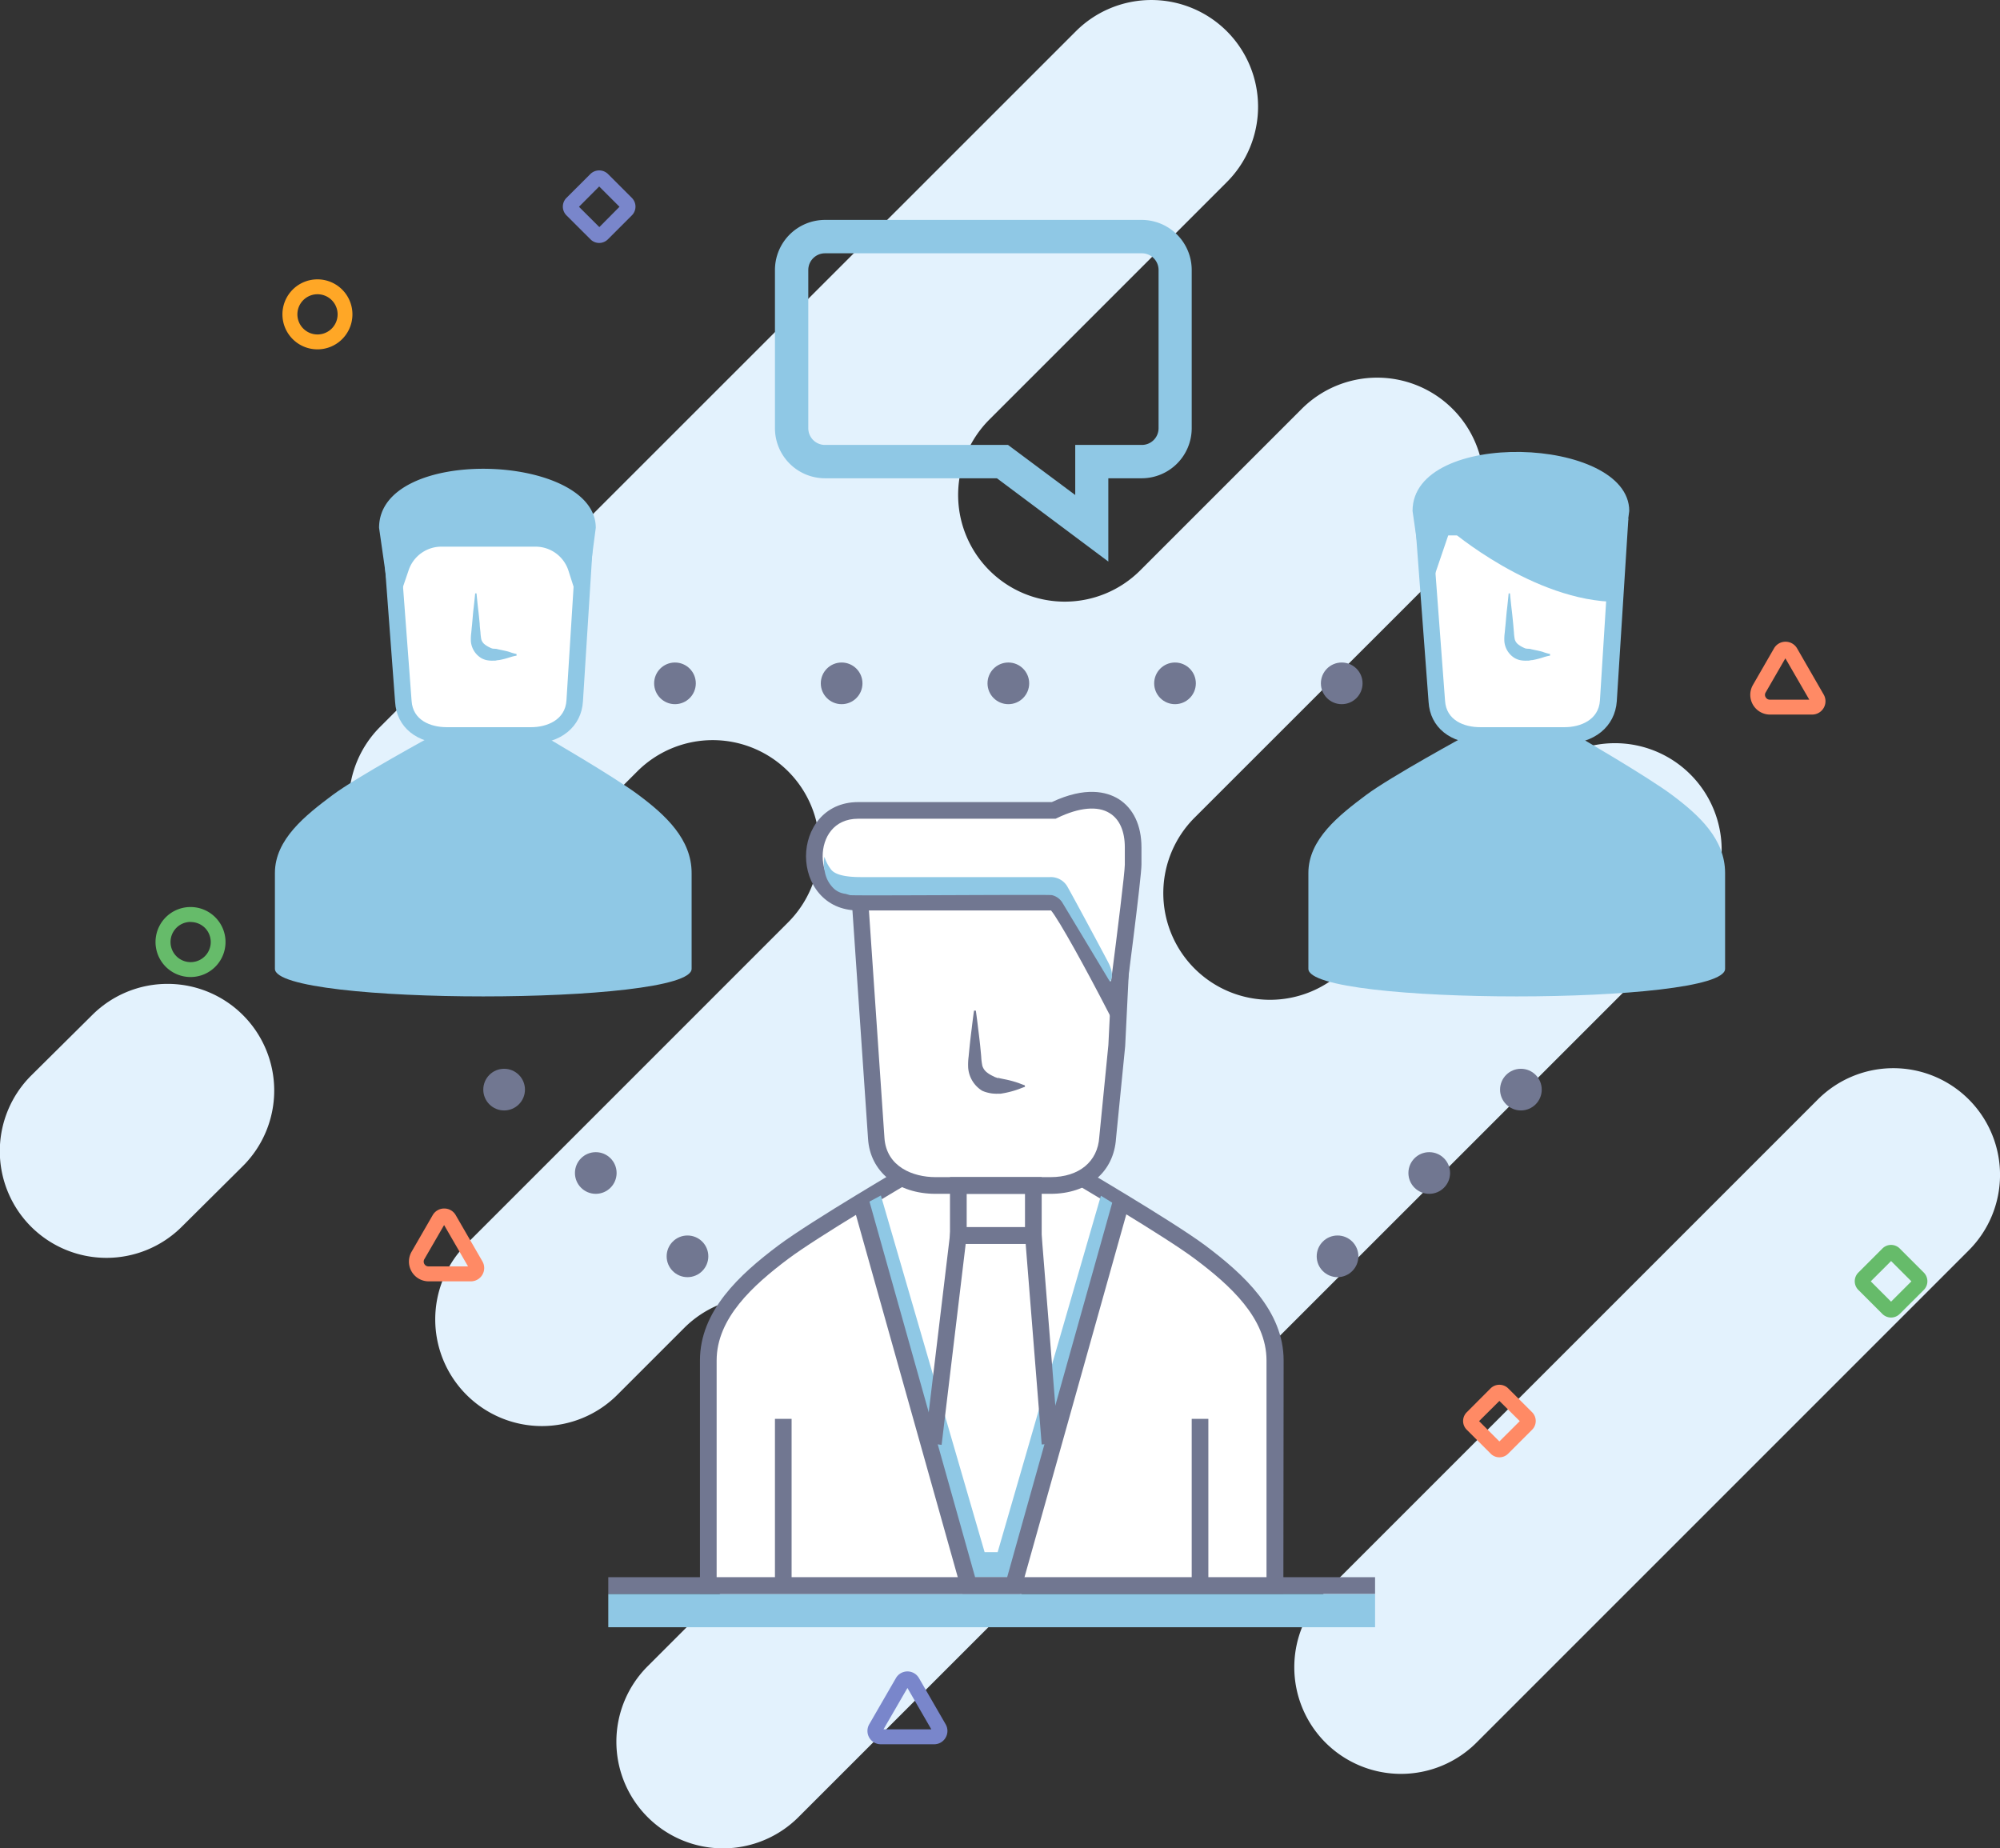<svg xmlns="http://www.w3.org/2000/svg" viewBox="0 0 386.89 357.56"><rect x="0" y="0" width="386.89" height="357.56" fill="#333333" stroke="none"/><defs><style>.cls-1{fill:#e3f2fd;}.cls-2{fill:#7986cb;}.cls-3{fill:#ffa726;}.cls-4{fill:#66bb6a;}.cls-5{fill:#ff8a65;}.cls-6{fill:#8fc8e5;}.cls-7{fill:#717791;}.cls-8{fill:#fff;}</style></defs><title>about_icon</title><g id="Layer_2" data-name="Layer 2"><g id="Layer_1-2" data-name="Layer 1"><path class="cls-1" d="M47,196.37h0a20.63,20.63,0,0,0-29.18,0L6,208.09a20.66,20.66,0,0,0,0,29.19H6a20.64,20.64,0,0,0,29.19,0L47,225.55A20.63,20.63,0,0,0,47,196.37Z"/><path class="cls-1" d="M161.53,286.08l-36.25,36.25a20.63,20.63,0,0,0,0,29.18h0a20.63,20.63,0,0,0,29.18,0L327,179a20.64,20.64,0,0,0,0-29.19h0a20.63,20.63,0,0,0-29.18,0l-37.55,37.55a20.64,20.64,0,0,1-29.19,0h0a20.63,20.63,0,0,1,0-29.18L281,108.28a20.63,20.63,0,0,0,0-29.18h0a20.64,20.64,0,0,0-29.19,0l-31.24,31.24a20.63,20.63,0,0,1-29.18,0h0a20.63,20.63,0,0,1,0-29.18l45.93-45.93a20.64,20.64,0,0,0,0-29.19h0a20.66,20.66,0,0,0-29.19,0L73.54,140.6a20.63,20.63,0,0,0,0,29.18h0a20.63,20.63,0,0,0,29.18,0l20.56-20.56a20.64,20.64,0,0,1,29.19,0h0a20.66,20.66,0,0,1,0,29.19L90.24,240.64a20.63,20.63,0,0,0,0,29.18h0a20.63,20.63,0,0,0,29.18,0l12.93-12.93a20.63,20.63,0,0,1,29.18,0h0A20.64,20.64,0,0,1,161.53,286.08Z"/><path class="cls-1" d="M285.61,337.11l95.24-95.24a20.64,20.64,0,0,0,0-29.19h0a20.64,20.64,0,0,0-29.19,0l-95.24,95.24a20.64,20.64,0,0,0,0,29.19h0A20.66,20.66,0,0,0,285.61,337.11Z"/><path class="cls-2" d="M115.91,47a2.38,2.38,0,0,1-1.68-.7l-4.66-4.65a2.39,2.39,0,0,1,0-3.36l4.66-4.65a2.43,2.43,0,0,1,3.36,0l4.65,4.65a2.39,2.39,0,0,1,0,3.36l-4.65,4.65A2.41,2.41,0,0,1,115.91,47ZM112,40l3.94,3.93L119.84,40l-3.93-3.93Z"/><path class="cls-3" d="M61.42,67.58a6.77,6.77,0,1,1,4.79-2A6.74,6.74,0,0,1,61.42,67.58Zm0-10.66a3.89,3.89,0,1,0,2.75,6.64,3.89,3.89,0,0,0-2.75-6.64Z"/><path class="cls-4" d="M365.82,254.87a2.39,2.39,0,0,1-1.68-.69l-4.65-4.65a2.37,2.37,0,0,1,0-3.36l4.65-4.65a2.37,2.37,0,0,1,3.36,0l4.65,4.65a2.38,2.38,0,0,1,0,3.36l-4.66,4.65A2.37,2.37,0,0,1,365.82,254.87Zm-3.93-7,3.93,3.93,3.93-3.93-3.93-3.93Z"/><path class="cls-4" d="M36.86,189a6.77,6.77,0,1,1,4.8-2A6.74,6.74,0,0,1,36.86,189Zm0-10.66a3.89,3.89,0,1,0,2.76,1.13A3.92,3.92,0,0,0,36.86,178.36Z"/><path class="cls-2" d="M180.69,337.42H170.38a2.58,2.58,0,0,1-2.23-3.87l5.16-8.93a2.57,2.57,0,0,1,4.46,0l5.16,8.93a2.58,2.58,0,0,1,0,2.58A2.55,2.55,0,0,1,180.69,337.42Zm-9.78-2.89h9.25l-4.62-8Z"/><path class="cls-5" d="M290.05,281.91a2.36,2.36,0,0,1-1.67-.69l-4.66-4.66a2.38,2.38,0,0,1,0-3.35l4.65-4.66a2.43,2.43,0,0,1,3.36,0l4.66,4.65a2.4,2.4,0,0,1,.69,1.68,2.37,2.37,0,0,1-.69,1.68l-4.66,4.66A2.37,2.37,0,0,1,290.05,281.91Zm-3.93-7,3.93,3.93,3.94-3.93L290.05,271Z"/><path class="cls-5" d="M91.09,247.87H82.92a3.82,3.82,0,0,1-3.3-5.73l4.08-7.07a2.55,2.55,0,0,1,2.23-1.29h0a2.54,2.54,0,0,1,2.23,1.29L93.32,244a2.58,2.58,0,0,1-2.23,3.87Zm-9-4.29a.93.93,0,0,0,.81,1.4h7.64l-4.63-8Z"/><path class="cls-5" d="M350.56,138.23h-8.17a3.82,3.82,0,0,1-3.3-5.72l4.08-7.08a2.55,2.55,0,0,1,2.23-1.29h0a2.57,2.57,0,0,1,2.24,1.29l5.15,8.94a2.58,2.58,0,0,1-2.23,3.86Zm-9-4.28a.87.87,0,0,0,0,.93.91.91,0,0,0,.8.47H350l-4.63-8Z"/><rect class="cls-6" x="117.67" y="308.33" width="148.33" height="6.45"/><rect class="cls-7" x="117.67" y="305.1" width="148.33" height="3.22"/><path class="cls-8" d="M177.32,226.1S158,237.39,151.53,242.22c-7.13,5.34-14.51,12.06-14.51,21v43.53H246.65V263.18c0-8.9-7.39-15.62-14.51-21-6.45-4.83-25.8-16.12-25.8-16.12Z"/><path class="cls-7" d="M248.26,308.33H135.4V263.18c0-9.59,7.67-16.63,15.16-22.25,6.45-4.83,25.16-15.76,25.95-16.22l.38-.22h29.89l.38.22c.79.46,19.5,11.39,26,16.22,7.49,5.62,15.15,12.66,15.15,22.25ZM138.63,305.1H245V263.18c0-8.17-7-14.53-13.87-19.67-5.81-4.35-22.54-14.2-25.26-15.8H177.76c-2.72,1.6-19.46,11.45-25.27,15.8-6.85,5.14-13.86,11.5-13.86,19.67Z"/><rect class="cls-7" x="230.53" y="274.47" width="3.22" height="32.25"/><path class="cls-8" d="M217.63,169.67H166l3.45,50.53c.37,5.88,5.33,9.12,11.47,9.12h22.26c6.14,0,10.68-3.39,11-9.27L216,202.31h0Z"/><path class="cls-7" d="M203.22,230.94H181c-7.42,0-12.68-4.28-13.08-10.64l-3.57-52.24h55l-1.69,34.32-1.77,17.83C215.47,226.7,210.5,230.94,203.22,230.94Zm-35.46-59.66,3.33,48.81c.36,5.63,5.54,7.62,9.87,7.62h22.26c5.52,0,9.14-3,9.43-7.76l1.76-17.8,1.52-30.87Z"/><path class="cls-7" d="M198.28,210.23s-.56.2-1.17.44a17.94,17.94,0,0,1-2.64.74c-.26.06-.58.1-.87.16l-.24,0h-.24l0,0H193a3.38,3.38,0,0,1-.49,0,6.1,6.1,0,0,1-1.33-.18A5.88,5.88,0,0,1,190,211a5.73,5.73,0,0,1-2.71-4.44,12.34,12.34,0,0,1,.09-2.21c.06-.66.13-1.31.19-1.94.13-1.26.28-2.49.41-3.5.23-2,.44-3.41.44-3.41h.35s.21,1.4.44,3.41c.13,1,.28,2.21.41,3.47.06.63.13,1.29.19,2a11.6,11.6,0,0,0,.22,1.79,2.58,2.58,0,0,0,.74,1.16,5.05,5.05,0,0,0,1.05.7c.17.1.35.16.52.26s.36.13.47.19a2.69,2.69,0,0,0,.4.09h.06l0-.07,0-.08h0c-.16,0,0,.08-.07.08l.11.06.21.05.82.17a19.81,19.81,0,0,1,2.74.74c.61.24,1.17.44,1.17.44Z"/><path class="cls-8" d="M203.87,156.77H166c-11.29,0-11.29,17.74,0,17.74h37.83c1.38,0,12,20.68,12,20.68s3.34-25.48,3.34-27.92V163.9C219.24,156.57,213.85,151.94,203.87,156.77Z"/><path class="cls-7" d="M216.82,200.51l-2.36-4.58c-4.39-8.54-9.58-17.93-11.14-19.81H166c-6.62,0-10.08-5.27-10.08-10.48s3.46-10.48,10.08-10.48h37.47c6.54-3.07,10.62-2,12.91-.6,2.86,1.8,4.43,5.11,4.43,9.34v3.37c0,2.48-3,25.51-3.35,28.13ZM166,158.38c-4.74,0-6.86,3.65-6.86,7.26s2.12,7.25,6.86,7.25h37.83c1,0,2.17,0,11.09,17,1.25-9.68,2.67-21.17,2.67-22.62V163.9c0-3.08-1-5.42-2.93-6.6-2.3-1.45-5.9-1.12-10.12.92l-.34.16Z"/><path class="cls-6" d="M159.49,165.74a7.67,7.67,0,0,0,1.2,2.36c.48.7,1.72,1.57,5.86,1.57h36.57a3.69,3.69,0,0,1,3.22,1.61c.22.24,7.75,14.27,8.16,15.11,1.21,2.49.21,3.51.21,3.51l-9.25-15.37a2.48,2.48,0,0,0-.29-.37,3.17,3.17,0,0,0-1.69-1c-.44-.15-38.3.15-39.06,0l-.81-.24a5.43,5.43,0,0,1-.84-.18,4,4,0,0,1-1.31-.71,5.89,5.89,0,0,1-1.89-3.34,7.56,7.56,0,0,1-.18-2.21A4,4,0,0,1,159.49,165.74Z"/><polygon class="cls-6" points="188.5 305.1 167.65 232.73 170.4 231.26 190.47 300.26 192.99 300.26 212.96 231.31 216.02 233.18 195.02 305.1 188.5 305.1"/><polygon class="cls-7" points="197.28 308.32 186.18 308.32 164.89 232.58 167.99 231.71 188.63 305.1 194.83 305.1 215.27 232.25 218.38 233.12 197.28 308.32"/><path class="cls-7" d="M201.51,240.61H183.77v-12.9h17.74ZM187,237.39h11.28v-6.45H187Z"/><polygon class="cls-7" points="182.15 279.5 178.95 279.11 183.95 237.38 201.38 237.38 204.73 279.18 201.51 279.43 198.41 240.61 186.81 240.61 182.15 279.5"/><rect class="cls-7" x="149.91" y="274.47" width="3.22" height="32.25"/><path class="cls-6" d="M283.68,142.26s-14.7,8-19.43,11.54c-5.22,3.91-11.15,8.55-11.15,15.08v18.53c0,7.12,80.61,7.12,80.61,0V168.88c0-6.53-5-11.17-10.24-15.08-4.72-3.55-18.51-11.54-18.51-11.54Z"/><path class="cls-8" d="M313.24,102H275.41l2.52,33.72c.28,4.31,3.91,6.58,8.42,6.58h16.32c4.51,0,8.18-2.4,8.44-6.71Z"/><path class="cls-6" d="M302.67,143.87H286.35c-5.78,0-9.71-3.17-10-8.09l-2.65-35.44H315l-2.24,35.31C312.42,140.57,308.38,143.87,302.67,143.87Zm-25.53-40.3,2.4,32c.24,3.77,3.67,5.1,6.81,5.1h16.32c3,0,6.6-1.36,6.83-5.2l2-31.88Z"/><path class="cls-6" d="M299.85,126.83a9,9,0,0,0-1.26.31,15.67,15.67,0,0,1-2.13.55c-.19,0-.53.07-.74.11l-.23,0-.15,0h-.08l0,0,0,0a2.62,2.62,0,0,1-.35,0,4.94,4.94,0,0,1-1-.13,3.88,3.88,0,0,1-.9-.37,4.19,4.19,0,0,1-2-3.25,8.79,8.79,0,0,1,.07-1.62c.05-.49.09-1,.14-1.43.09-.92.2-2.39.3-3.13.17-1.48.32-3.08.32-3.08h.26s.15,1.6.32,3.08c.1.74.21,1.91.3,2.83.05.46.09,1.09.14,1.58a10.15,10.15,0,0,0,.16,1.38,1.93,1.93,0,0,0,.54.89,4.43,4.43,0,0,0,.77.53c.13.08.26.13.39.2s.26.1.34.15.2,0,.3.06h0s.63,0,.82.09c.77.18,2,.4,2.41.58a10,10,0,0,0,1.26.35Z"/><path class="cls-6" d="M280.52,102.49l-4.75,13.94-2.52-17.59c0-16,41.92-14.43,41.92,0l-2.3,17.59C296.73,116.43,280.52,102.49,280.52,102.49Z"/><path class="cls-6" d="M83.76,142.26s-14.7,8-19.43,11.54c-5.22,3.91-11.15,8.55-11.15,15.08v18.53c0,7.12,80.61,7.12,80.61,0V168.88c0-6.53-5-11.17-10.24-15.08-4.72-3.55-18.51-11.54-18.51-11.54Z"/><path class="cls-8" d="M113.32,102H75.48L78,135.68c.28,4.31,3.91,6.58,8.42,6.58h16.32c4.51,0,8.18-2.4,8.44-6.71Z"/><path class="cls-6" d="M102.75,143.87H86.43c-5.78,0-9.71-3.17-10-8.09l-2.65-35.44H115l-2.23,35.31C112.5,140.57,108.46,143.87,102.75,143.87Zm-25.53-40.3,2.4,32c.24,3.77,3.67,5.1,6.81,5.1h16.32c3,0,6.6-1.36,6.83-5.2l2-31.88Z"/><path class="cls-6" d="M99.93,126.83a9,9,0,0,0-1.26.31,16.08,16.08,0,0,1-2.13.55c-.19,0-.53.07-.74.11l-.23,0-.15,0h-.08l0,0,0,0a2.62,2.62,0,0,1-.35,0,4.94,4.94,0,0,1-1-.13,3.88,3.88,0,0,1-.9-.37,4.19,4.19,0,0,1-2-3.25,8.79,8.79,0,0,1,.07-1.62c.05-.49.09-1,.14-1.43.09-.92.2-2.39.29-3.13.18-1.48.33-3.08.33-3.08h.26s.15,1.6.32,3.08c.1.74.21,1.91.3,2.83,0,.46.09,1.09.14,1.58a10.15,10.15,0,0,0,.16,1.38,1.93,1.93,0,0,0,.54.89,4.43,4.43,0,0,0,.77.53c.13.08.26.13.39.2s.26.1.34.15l.29.06h0s.63,0,.82.09c.77.18,2,.4,2.41.58a10,10,0,0,0,1.26.35Z"/><path class="cls-6" d="M79.09,110.19l-3.24,9.5L73.33,102.1c0-16,41.92-14.43,41.92,0l-2.31,17.59-3-9.37a6.68,6.68,0,0,0-6.41-4.57H85.46A6.68,6.68,0,0,0,79.09,110.19Z"/><path class="cls-6" d="M214.4,108.63,192.85,92.52H159.59a9.69,9.69,0,0,1-9.68-9.67V52.22a9.69,9.69,0,0,1,9.68-9.68h61.26a9.69,9.69,0,0,1,9.68,9.68V82.85a9.69,9.69,0,0,1-9.68,9.67H214.4ZM159.59,49a3.23,3.23,0,0,0-3.23,3.23V82.85a3.23,3.23,0,0,0,3.23,3.22H195l13,9.69V86.07h12.89a3.23,3.23,0,0,0,3.23-3.22V52.22A3.23,3.23,0,0,0,220.85,49Z"/><circle class="cls-7" cx="130.57" cy="132.19" r="4.03"/><circle class="cls-7" cx="162.81" cy="132.19" r="4.03"/><circle class="cls-7" cx="195.06" cy="132.19" r="4.03"/><circle class="cls-7" cx="227.3" cy="132.19" r="4.03"/><circle class="cls-7" cx="259.55" cy="132.19" r="4.03"/><circle class="cls-7" cx="132.99" cy="243.03" r="4.03"/><circle class="cls-7" cx="115.25" cy="226.91" r="4.03"/><circle class="cls-7" cx="97.52" cy="210.78" r="4.03"/><circle class="cls-7" cx="258.74" cy="243.03" r="4.03"/><circle class="cls-7" cx="276.48" cy="226.91" r="4.03"/><circle class="cls-7" cx="294.21" cy="210.78" r="4.03"/></g></g></svg>